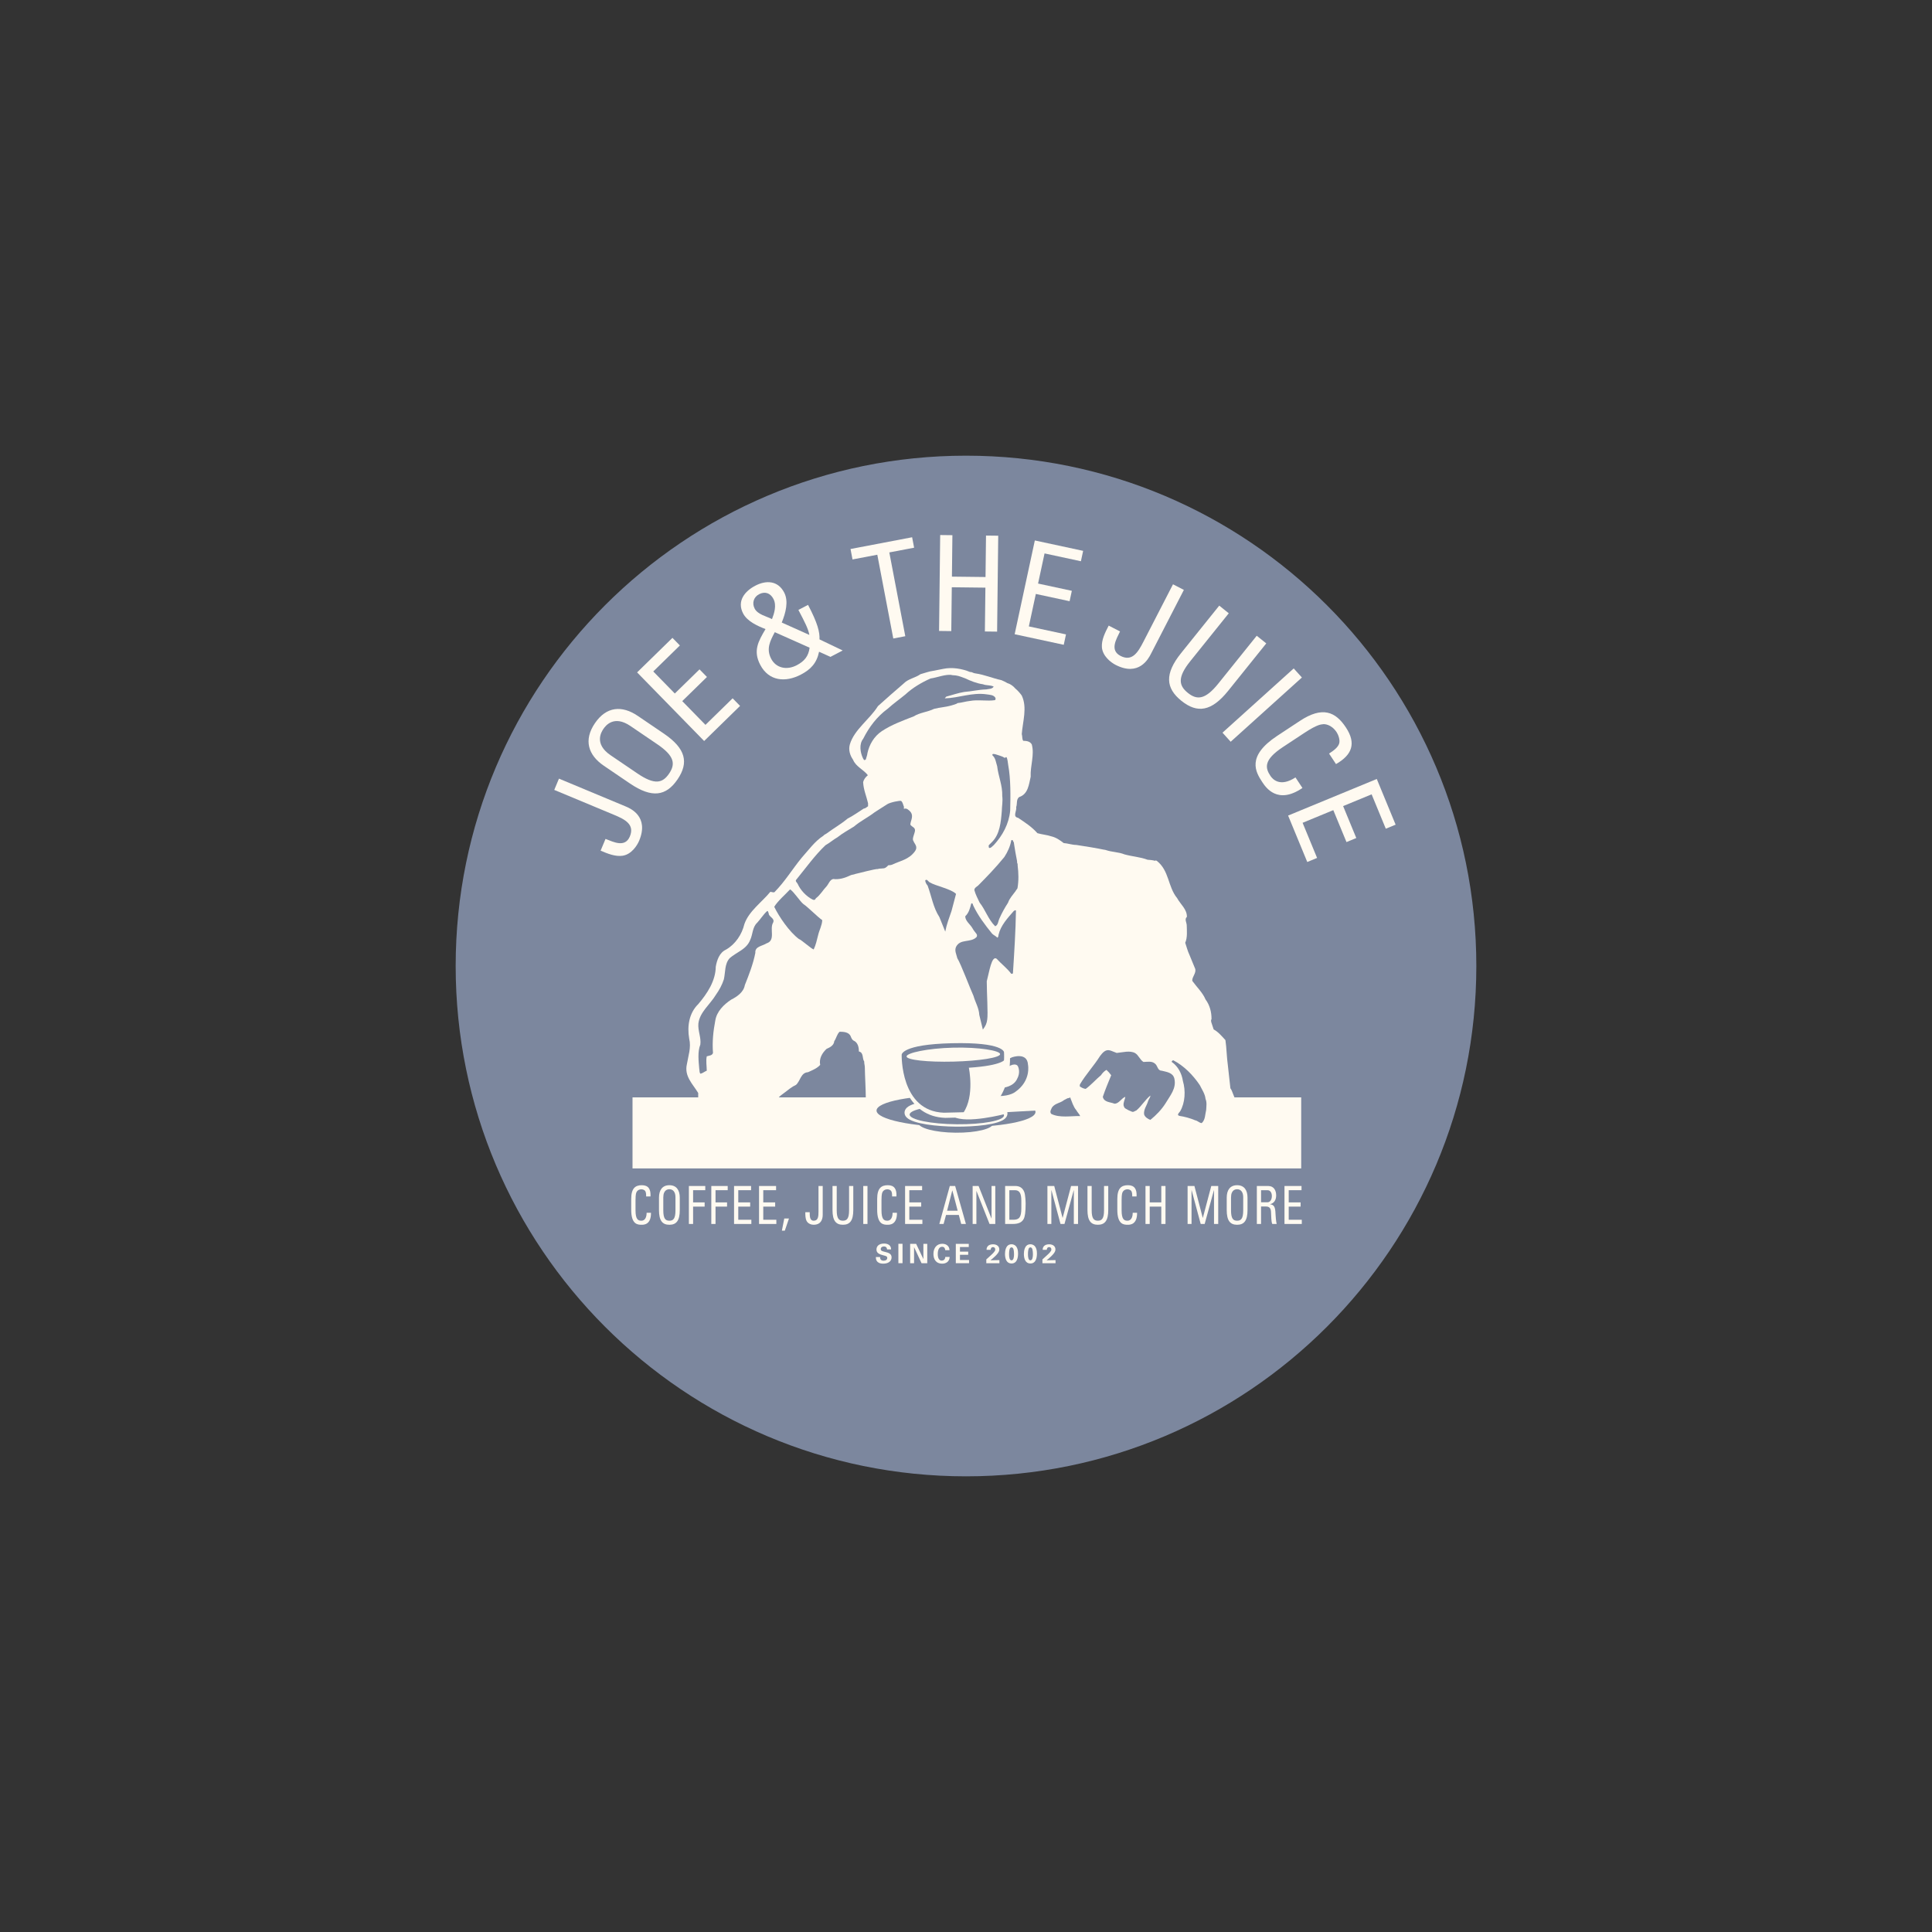 <svg width="212" height="212" viewBox="0 0 212 212" fill="none" xmlns="http://www.w3.org/2000/svg">
<rect x="0" y="0" width="212" height="212" fill="#333333" stroke="none"/>
<g clip-path="url(#clip0_5848_20891)">
<path d="M106 161.999C136.927 161.999 161.999 136.928 161.999 106.001C161.999 75.073 136.927 50.002 106 50.002C75.073 50.002 50.001 75.073 50.001 106.001C50.001 136.928 75.073 161.999 106 161.999Z" fill="#7C879E"/>
<path d="M85.962 110.496C85.932 110.529 85.904 110.565 85.878 110.602C85.663 110.923 85.58 111.314 85.646 111.694C85.75 112.306 86.059 112.863 86.521 113.277C86.567 113.32 86.614 113.362 86.663 113.403C87.11 113.796 87.679 114.025 88.274 114.052C88.666 114.069 89.048 113.926 89.332 113.655C89.345 113.642 89.358 113.628 89.371 113.614C89.409 113.574 89.439 113.528 89.462 113.478C89.489 113.419 89.487 113.351 89.457 113.295C89.435 113.252 89.406 113.214 89.371 113.18C89.296 113.109 89.215 113.044 89.129 112.985C88.79 112.758 88.467 112.504 88.164 112.229L88.108 112.176C87.76 111.815 87.428 111.437 87.114 111.046C86.963 110.859 86.795 110.688 86.612 110.532C86.536 110.468 86.45 110.417 86.358 110.383C86.289 110.356 86.214 110.353 86.142 110.373C86.072 110.397 86.01 110.439 85.962 110.496Z" fill="#FFFAF1"/>
<path d="M86.647 109.766C86.588 109.825 86.539 109.892 86.5 109.966C86.473 110.018 86.46 110.077 86.463 110.135C86.469 110.195 86.492 110.251 86.53 110.298C86.58 110.362 86.639 110.417 86.706 110.464C86.869 110.578 87.036 110.684 87.208 110.784C87.504 110.96 87.782 111.164 88.036 111.396C88.346 111.704 88.627 112.041 88.878 112.399C89.001 112.572 89.137 112.737 89.283 112.891C89.349 112.959 89.424 113.016 89.507 113.061C89.575 113.098 89.653 113.111 89.729 113.101C89.801 113.088 89.868 113.057 89.924 113.01C89.956 112.984 89.987 112.956 90.015 112.925C90.257 112.656 90.38 112.301 90.357 111.94C90.324 111.424 90.132 110.931 89.808 110.53C89.701 110.392 89.584 110.263 89.457 110.144C89.012 109.708 88.434 109.434 87.814 109.366C87.45 109.326 87.083 109.423 86.785 109.639C86.736 109.677 86.689 109.72 86.647 109.766Z" fill="#FFFAF1"/>
<path d="M93.857 110.139C93.84 110.158 93.824 110.179 93.809 110.2C93.686 110.384 93.638 110.608 93.675 110.826C93.736 111.176 93.912 111.496 94.177 111.733C94.204 111.758 94.231 111.782 94.258 111.805C94.515 112.031 94.841 112.162 95.183 112.177C95.412 112.185 95.635 112.099 95.799 111.938C95.826 111.912 95.847 111.881 95.863 111.848C95.878 111.815 95.877 111.776 95.861 111.743C95.847 111.72 95.831 111.697 95.811 111.678C95.768 111.638 95.721 111.6 95.672 111.566C95.477 111.436 95.293 111.29 95.119 111.133L95.087 111.103C94.888 110.895 94.697 110.679 94.517 110.455C94.43 110.348 94.334 110.25 94.229 110.16C94.186 110.123 94.137 110.095 94.084 110.074C94.044 110.059 94.001 110.057 93.96 110.069C93.92 110.082 93.885 110.107 93.857 110.139Z" fill="#FFFAF1"/>
<path d="M94.249 109.72C94.216 109.754 94.188 109.793 94.166 109.835C94.15 109.864 94.143 109.898 94.145 109.931C94.148 109.966 94.162 109.998 94.182 110.025C94.212 110.061 94.246 110.093 94.283 110.12C94.377 110.185 94.473 110.247 94.571 110.303C94.741 110.404 94.9 110.521 95.046 110.654C95.224 110.831 95.385 111.024 95.529 111.229C95.6 111.329 95.677 111.423 95.761 111.512C95.799 111.55 95.842 111.583 95.889 111.609C95.928 111.63 95.973 111.638 96.017 111.632C96.058 111.624 96.096 111.606 96.128 111.58C96.147 111.565 96.165 111.548 96.181 111.531C96.319 111.377 96.39 111.173 96.377 110.966C96.358 110.671 96.248 110.389 96.062 110.158C96.001 110.079 95.933 110.005 95.861 109.937C95.606 109.687 95.274 109.53 94.919 109.491C94.71 109.468 94.5 109.524 94.33 109.647C94.301 109.669 94.274 109.694 94.249 109.72Z" fill="#FFFAF1"/>
<path d="M98.017 111.71C98.002 111.726 97.988 111.744 97.975 111.762C97.871 111.918 97.83 112.109 97.862 112.295C97.913 112.594 98.064 112.866 98.289 113.068C98.312 113.089 98.335 113.109 98.358 113.129C98.577 113.321 98.855 113.433 99.145 113.446C99.341 113.453 99.531 113.379 99.671 113.242C99.693 113.22 99.711 113.194 99.725 113.166C99.738 113.137 99.737 113.104 99.722 113.076C99.711 113.055 99.698 113.037 99.68 113.021C99.644 112.986 99.604 112.954 99.563 112.926C99.392 112.81 99.23 112.682 99.077 112.543C98.903 112.363 98.736 112.175 98.579 111.979C98.504 111.887 98.422 111.803 98.334 111.727C98.296 111.696 98.254 111.671 98.209 111.654C98.175 111.642 98.139 111.64 98.104 111.65C98.07 111.661 98.04 111.682 98.017 111.71Z" fill="#FFFAF1"/>
<path d="M98.351 111.353C98.323 111.383 98.299 111.415 98.28 111.452C98.267 111.476 98.26 111.505 98.262 111.534C98.265 111.563 98.276 111.59 98.294 111.613C98.319 111.645 98.348 111.671 98.38 111.694C98.46 111.75 98.542 111.802 98.626 111.851C98.77 111.937 98.906 112.036 99.03 112.149C99.181 112.3 99.319 112.465 99.441 112.639C99.501 112.723 99.567 112.804 99.639 112.88C99.671 112.913 99.707 112.941 99.748 112.963C99.781 112.98 99.819 112.987 99.857 112.982C99.892 112.975 99.924 112.96 99.952 112.938C99.968 112.925 99.983 112.911 99.996 112.896C100.114 112.764 100.175 112.591 100.163 112.415C100.147 112.163 100.053 111.922 99.895 111.727C99.843 111.659 99.786 111.596 99.724 111.538C99.506 111.325 99.225 111.192 98.922 111.159C98.743 111.138 98.565 111.187 98.419 111.292C98.395 111.311 98.372 111.331 98.351 111.353Z" fill="#FFFAF1"/>
<path d="M142.781 120.416H69.407V128.212H142.781V120.416Z" fill="#FFFAF1"/>
<path d="M70.576 126.939C70.772 125.668 71.076 126.447 70.958 125.049C70.948 123.601 70.723 122.858 70.508 121.459C70.508 121.372 70.499 121.312 70.606 121.235C71.447 121.166 72.172 120.99 73.072 120.99C73.923 120.98 74.774 120.824 75.674 120.854C75.987 120.726 76.34 120.921 76.614 120.687V119.934C76.027 118.956 75.068 118.105 75.371 116.784C75.527 115.845 75.86 114.954 75.625 113.967C75.39 112.597 75.615 111.168 76.613 110.189C77.631 108.996 78.522 107.616 78.541 106.08C78.668 105.356 78.942 104.535 79.666 104.202C80.703 103.605 81.408 102.539 81.681 101.404C82.171 99.985 83.57 99.026 84.529 97.862C84.656 97.862 84.803 97.94 84.969 97.911C86.162 96.698 86.936 95.377 87.983 94.105C88.707 93.303 89.401 92.314 90.35 91.708C90.409 91.61 90.565 91.551 90.683 91.473C91.446 90.906 92.278 90.436 93.002 89.83C93.618 89.516 94.195 89.096 94.783 88.724C94.978 88.714 95.106 88.558 95.252 88.469V88.137C95.076 87.373 94.753 86.659 94.714 85.838C94.773 85.534 94.978 85.27 95.232 85.064C94.773 84.458 93.912 84.125 93.609 83.372C93.276 82.892 93.08 82.296 93.256 81.679C93.736 80.055 95.448 78.92 96.338 77.482C97.219 76.689 98.236 75.789 99.176 74.987C99.675 74.478 100.428 74.39 101.005 73.979C101.475 73.852 101.945 73.666 102.414 73.608C102.757 73.539 103.157 73.461 103.519 73.392C104.459 73.196 105.554 73.363 106.455 73.744C106.65 73.715 106.816 73.881 107.022 73.891C108.02 74.028 108.92 74.429 109.888 74.634C110.104 74.732 110.32 74.82 110.515 74.947C110.857 75.045 111.19 75.28 111.415 75.554C111.679 75.779 111.913 76.033 112.12 76.327C112.746 77.648 112.217 79.194 112.12 80.554C112.198 80.789 112.139 81.082 112.277 81.288C112.647 81.297 113.01 81.337 113.216 81.679C113.538 82.834 113.039 84.027 113.098 85.231C112.903 86.062 112.824 87.139 111.836 87.462C111.484 87.726 111.65 88.205 111.503 88.567C111.601 88.958 111.073 89.624 111.718 89.741C112.462 90.24 113.225 90.729 113.832 91.424C114.331 91.571 114.888 91.61 115.378 91.776C115.877 91.893 116.307 92.187 116.718 92.51C117.169 92.539 117.638 92.716 118.108 92.716C119.145 92.872 120.289 93.058 121.366 93.283C122.012 93.508 122.755 93.489 123.391 93.753C124.242 93.987 125.122 94.037 125.925 94.34C126.228 94.359 126.453 94.379 126.747 94.457C126.806 94.379 126.864 94.438 126.933 94.457C128.313 95.533 128.137 97.294 129.163 98.547C129.555 99.261 130.25 99.76 130.24 100.611C129.957 100.846 130.201 101.218 130.22 101.501C130.23 102.088 130.318 102.891 130.054 103.449C130.21 103.899 130.318 104.359 130.524 104.789C130.739 105.308 130.944 105.826 131.16 106.335C131.258 106.824 130.807 107.167 130.827 107.627C131.317 108.312 131.972 108.918 132.285 109.671C132.745 110.288 132.95 111.051 132.941 111.834C132.862 111.921 132.892 112.078 132.921 112.186L133.175 112.959C133.674 113.223 134.075 113.703 134.467 114.133C134.594 114.974 134.604 115.982 134.732 116.882C134.819 117.734 134.917 118.614 135.015 119.435C135.2 119.553 135.504 120.825 135.759 120.854C137.197 120.805 138.821 121.138 140.455 121.02C140.758 120.981 141.13 121.216 141.375 120.902C142.255 122.047 141.032 122.3 141.296 123.689C141.472 124.687 141.55 125.724 141.413 126.761C141.394 127.769 141.09 127.664 141.198 127.684C141.235 127.8 70.645 127.077 70.576 126.939ZM95.004 120.447C95.004 119.636 94.909 117.958 94.899 117.136C94.899 116.911 94.821 116.716 94.831 116.481C94.587 116.139 94.802 115.512 94.244 115.375C94.254 114.896 94.117 114.368 93.657 114.182C93.491 114.084 93.422 113.898 93.353 113.731C93.168 113.242 92.551 113.213 92.131 113.213C91.828 113.497 91.779 113.918 91.544 114.25C91.505 114.71 91.074 114.935 90.702 115.092C90.213 115.551 89.861 116.148 89.998 116.853C89.646 117.244 89.127 117.44 88.657 117.655C87.865 117.704 87.836 118.604 87.347 119.044C86.896 119.249 86.486 119.592 86.104 119.885C86.026 119.953 85.393 120.37 85.471 120.448H95.004V120.447Z" fill="#FFFAF1"/>
<path d="M107.863 75.084C108.255 75.241 108.665 75.153 109.038 75.339C108.881 75.623 108.509 75.584 108.216 75.652C107.394 75.672 106.611 75.867 105.819 75.926C105.134 76.034 104.488 76.269 103.823 76.445C103.803 76.533 103.686 76.543 103.686 76.631C105.203 76.592 106.67 75.956 108.265 76.191C108.588 76.249 109.018 76.23 109.223 76.563C109.263 76.65 109.253 76.758 109.185 76.826C108.372 76.963 107.315 76.748 106.435 76.915C105.966 76.963 105.545 77.11 105.075 77.149C104.939 77.277 104.549 77.352 104.392 77.411C103.707 77.607 103.177 77.609 102.493 77.785C101.778 78.137 100.937 78.186 100.262 78.607C99.068 79.077 97.855 79.508 96.759 80.231C95.898 80.809 95.389 81.709 95.184 82.648C95.164 82.893 95.057 83.118 94.998 83.352C94.949 83.392 94.881 83.401 94.812 83.401L94.694 83.206C94.401 82.59 94.245 81.66 94.715 81.073C95.36 79.792 96.221 78.637 97.414 77.766C98.041 77.198 98.686 76.748 99.342 76.21C100.154 75.457 101.123 74.889 102.111 74.449C102.727 74.381 103.881 73.911 104.507 74.087C105.115 74.117 105.232 74.185 105.897 74.43C106.523 74.722 107.159 74.987 107.863 75.084Z" fill="#7C879E"/>
<path d="M84.343 100.161C84.314 100.64 85.077 100.729 84.832 101.247C84.412 101.932 85.155 103.194 84.108 103.517C83.678 103.81 82.817 103.84 82.885 104.554C82.64 105.797 82.191 106.942 81.731 108.096C81.603 108.869 80.879 109.368 80.234 109.691C79.412 110.229 78.649 111.002 78.492 111.97C78.267 113.135 78.14 114.338 78.238 115.542C78.14 115.845 77.797 115.826 77.553 115.913C77.445 116.422 77.553 116.97 77.553 117.489C77.318 117.577 77.122 117.763 76.868 117.821C76.721 117.694 76.78 117.479 76.731 117.302C76.662 116.452 76.525 115.434 76.848 114.622C76.956 113.848 76.565 113.125 76.633 112.323C76.77 111.07 77.934 110.2 78.541 109.182C78.922 108.644 79.235 108.076 79.431 107.46C79.608 106.677 79.5 105.767 80.067 105.141C80.831 104.466 81.907 104.192 82.318 103.145C82.611 102.529 82.553 101.736 83.091 101.247C83.463 100.846 83.766 100.337 84.177 99.975C84.323 99.936 84.255 100.112 84.343 100.161Z" fill="#7C879E"/>
<path d="M106.807 99.388C107.325 100.484 108.079 101.482 108.871 102.46C109.047 102.627 109.282 102.715 109.438 102.891C109.566 102.832 109.546 102.676 109.575 102.559C109.81 101.55 110.573 100.729 111.249 99.956C111.327 99.946 111.405 99.809 111.483 99.927C111.444 102.216 111.298 104.476 111.15 106.805C111.102 106.854 111.033 106.863 110.965 106.854C110.485 106.217 109.888 105.787 109.37 105.21C108.813 104.789 108.55 106.675 108.278 107.674C108.278 108.947 108.428 111.238 108.33 111.865C108.278 112.311 108.143 112.584 107.85 112.98L107.458 111.364C107.419 110.6 107.018 109.984 106.823 109.279C106.5 108.605 105.447 105.777 105.046 105.142C104.958 104.741 104.713 104.32 104.909 103.899C105.369 102.98 106.484 103.479 107.14 102.842C107.228 102.755 107.228 102.588 107.159 102.49C107.022 102.304 106.826 102.08 106.719 101.874C106.474 101.424 105.917 101.072 105.917 100.543C106.318 100.172 106.444 99.653 106.572 99.154C106.757 99.036 106.748 99.3 106.807 99.388Z" fill="#7C879E"/>
<path d="M102.023 96.825C102.649 97.206 104.398 97.551 104.907 98.09L104.41 99.965C104.155 100.709 103.871 101.433 103.725 102.226L103.079 100.631C102.395 99.584 102.218 98.332 101.788 97.177C101.661 97.03 101.543 96.835 101.523 96.62C101.69 96.385 101.856 96.737 102.023 96.825Z" fill="#7C879E"/>
<path d="M111.268 92.578C111.356 93.224 111.483 93.85 111.6 94.476L111.614 94.697C111.693 94.815 111.649 94.819 111.668 94.975C111.766 95.787 111.796 96.629 111.649 97.46C111.61 97.578 111.483 97.666 111.454 97.764C111.16 98.175 110.769 98.576 110.613 99.055C110.25 99.614 109.937 100.181 109.673 100.778C109.526 101.071 109.536 101.511 109.203 101.639C108.431 100.875 108.147 99.867 107.491 99.035C107.286 98.595 107.051 98.165 106.924 97.695C106.884 97.45 107.168 97.304 107.325 97.177C108.352 96.14 109.271 95.19 110.211 94.036C110.573 93.478 110.857 92.852 110.964 92.226C110.994 92.148 111.091 92.177 111.131 92.206C111.16 92.334 111.287 92.431 111.268 92.578Z" fill="#7C879E"/>
<path d="M88.154 99.201C88.634 99.513 89.736 100.642 90.225 100.965C90.206 101.542 89.903 102.051 89.775 102.608C89.638 103.146 89.521 103.695 89.286 104.184C88.983 104.086 87.943 103.126 87.649 103.028C86.613 102.246 85.487 100.602 84.959 99.506C85.311 98.899 86.208 98.118 86.697 97.59C87.108 97.844 87.783 98.907 88.154 99.201Z" fill="#7C879E"/>
<path d="M131.649 119.063C131.893 119.562 132.226 120.022 132.285 120.588C132.451 120.969 132.372 121.42 132.353 121.811C132.226 122.3 132.275 122.867 131.864 123.239C131.6 123.219 131.394 122.965 131.16 122.935C130.611 122.701 129.995 122.534 129.418 122.446C129.36 122.417 129.252 122.397 129.261 122.3C129.291 122.163 129.408 122.065 129.496 121.948C130.054 120.999 130.113 119.669 129.799 118.613C129.672 117.782 129.271 117.018 128.577 116.529C128.557 116.461 128.606 116.432 128.645 116.383L128.743 116.344C129.897 116.941 130.905 117.958 131.649 119.063Z" fill="#7C879E"/>
<path d="M100.229 92.268C100.059 92.096 100.327 91.525 100.375 91.305C100.525 90.778 100.085 90.783 99.894 90.491C99.913 90.246 99.947 90.195 100.017 89.943C100.17 89.396 100.035 89.112 99.578 88.793C99.499 88.738 99.337 88.689 99.201 88.751C99.156 88.734 99.19 88.589 99.196 88.544C99.096 88.325 99.077 88.055 98.888 87.892C98.804 87.813 97.662 88.04 97.346 88.254C96.906 88.537 96.436 88.831 95.986 89.124C95.243 89.702 94.411 90.093 93.707 90.699C93.1 91.081 92.454 91.424 91.897 91.874C91.417 92.147 91.075 92.47 90.585 92.744C89.431 93.83 88.443 95.219 87.396 96.501C87.201 96.677 87.465 96.844 87.533 96.99C87.826 97.666 88.472 98.36 89.157 98.703C89.333 98.791 89.451 98.751 89.529 98.566C90.018 98.204 90.302 97.666 90.703 97.255C90.938 96.981 91.055 96.54 91.427 96.453C92.053 96.54 92.698 96.345 93.256 96.08C93.452 95.963 93.667 95.993 93.873 95.895C93.99 95.885 96.219 95.28 96.317 95.368C96.513 95.26 96.985 95.35 97.17 95.213C97.282 95.143 97.381 95.052 97.471 94.947C97.618 94.949 97.77 94.931 97.929 94.865C98.779 94.45 99.712 94.338 100.378 93.438C100.786 92.888 100.338 92.62 100.229 92.268Z" fill="#7C879E"/>
<path d="M110.261 83.166C110.32 83.136 110.388 83.048 110.446 83.088C110.584 83.352 110.574 83.665 110.633 83.958C110.917 85.514 110.887 87.334 110.848 88.958C110.711 90.416 110.006 91.697 109.038 92.744C108.862 92.862 108.783 93.058 108.549 93.048C108.461 92.989 108.52 92.871 108.48 92.793C108.52 92.705 108.676 92.575 108.901 92.343C109.701 91.518 109.833 90.231 109.928 89.007C109.938 88.429 110.055 87.95 109.978 87.343C110.017 86.189 109.547 85.191 109.42 84.076C109.283 83.665 109.254 83.185 108.901 82.882C108.842 82.647 109.126 82.755 109.223 82.764C109.576 82.892 109.948 82.96 110.261 83.166Z" fill="#7C879E"/>
<path d="M122.539 115.541C123.185 115.483 123.987 115.238 124.564 115.56C124.956 115.805 125.093 116.304 125.474 116.529C125.915 116.52 126.375 116.412 126.717 116.695C127.049 116.931 127.001 117.479 127.47 117.488C127.999 117.625 128.693 117.684 128.86 118.339C129.124 119.434 128.38 120.236 127.871 121.106C127.461 121.752 126.854 122.387 126.228 122.886C125.964 122.788 125.631 122.582 125.543 122.28C125.474 121.742 125.837 121.331 125.974 120.842C126.032 120.627 126.238 120.432 126.228 120.217C125.671 120.667 125.221 121.419 124.682 121.86C124.516 121.898 124.379 122.075 124.183 121.978C123.949 121.89 123.724 121.782 123.508 121.645C123.361 121.556 123.342 121.449 123.293 121.312C123.244 120.95 123.45 120.667 123.479 120.354C123.039 120.52 122.775 121.126 122.285 121.107C121.835 120.92 121.141 120.969 121.013 120.354C121.278 119.572 121.61 118.769 121.933 117.987C121.786 117.782 121.601 117.567 121.415 117.4C121.18 117.518 120.955 117.763 120.808 117.987C120.25 118.447 119.712 119.073 119.135 119.484C118.92 119.464 118.675 119.356 118.479 119.201L118.499 118.995C119.135 117.909 120.045 116.941 120.71 115.875C120.984 115.522 121.297 115.13 121.786 115.258C122.05 115.336 122.285 115.454 122.539 115.541Z" fill="#7C879E"/>
<path d="M118.108 121.83C118.225 122.055 118.431 122.231 118.529 122.466C117.52 122.446 116.278 122.69 115.359 122.231C115.143 122.007 115.349 121.723 115.446 121.508C115.789 121.048 116.356 121.048 116.767 120.706C116.953 120.638 117.129 120.461 117.325 120.49L117.423 120.402C117.628 120.891 117.755 121.409 118.108 121.83Z" fill="#7C879E"/>
<path d="M100.554 122.596C100.331 122.814 100.283 123.04 100.281 123.191C100.281 123.228 100.284 123.27 100.291 123.315C100.313 123.453 100.379 123.623 100.543 123.791C101.225 124.486 103.291 124.749 104.855 124.764C105.324 124.768 109.442 124.764 109.456 123.276C109.47 121.788 105.352 121.708 104.882 121.703C103.32 121.688 101.249 121.914 100.554 122.596Z" fill="#FFFAF1"/>
<path d="M96.124 121.246C95.866 121.498 95.81 121.753 95.809 121.923C95.808 121.963 95.811 122.01 95.819 122.059C95.844 122.216 95.919 122.41 96.111 122.605C97.167 123.682 101.327 124.197 104.98 124.23C108.634 124.265 112.803 123.826 113.878 122.77C114.136 122.517 114.192 122.262 114.192 122.093C114.195 121.923 114.144 121.667 113.891 121.41C112.834 120.334 108.675 119.819 105.021 119.785C101.368 119.751 97.2 120.19 96.124 121.246Z" fill="#FFFAF1"/>
<path d="M108.985 123.271C108.979 123.857 107.133 124.313 104.859 124.292C102.586 124.271 100.747 123.78 100.753 123.194C100.758 122.61 102.606 122.152 104.879 122.174C107.152 122.195 108.99 122.687 108.985 123.271Z" fill="#7C879E"/>
<path d="M113.625 122.021C113.616 122.989 109.704 123.737 104.887 123.693C100.071 123.647 96.173 122.827 96.183 121.86C96.191 120.892 100.103 120.144 104.92 120.188C109.736 120.233 113.633 121.053 113.625 122.021Z" fill="#7C879E"/>
<path d="M99.496 121.557C99.3 121.751 99.257 121.952 99.256 122.086C99.255 122.12 99.258 122.157 99.264 122.198C99.284 122.321 99.342 122.472 99.487 122.619C100.188 123.334 102.836 123.609 104.889 123.628C106.943 123.647 109.595 123.42 110.309 122.719C110.505 122.525 110.549 122.325 110.549 122.19C110.551 122.056 110.512 121.854 110.32 121.657C109.618 120.943 106.971 120.668 104.916 120.649C102.863 120.63 100.21 120.855 99.496 121.557Z" fill="#FFFAF1"/>
<path d="M110.167 122.396C110.163 122.959 107.841 123.394 104.982 123.366C102.124 123.341 99.811 122.863 99.816 122.301C99.821 121.738 102.143 121.303 105.001 121.33C107.859 121.357 110.173 121.834 110.167 122.396Z" fill="#7C879E"/>
<path d="M110.542 122.035L114.073 121.837L111.437 120.346L108.359 120.785L109.677 121.957L110.542 122.035Z" fill="#FFFAF1"/>
<path d="M110.292 122.234C110.292 122.234 106.038 123.357 104.63 122.531C104.63 122.531 104.939 122.571 108.04 121.437C108.04 121.437 110.593 121.263 110.292 122.234Z" fill="#FFFAF1"/>
<path d="M110.667 115.888L110.829 115.763L109.72 116.289L110.311 117.969L110.812 117.651C111.069 117.486 111.206 117.458 111.271 117.453C111.306 117.547 111.336 117.642 111.338 117.729C111.345 118.016 111.218 118.248 111.21 118.261L111.196 118.288L111.181 118.32C110.916 118.976 110.006 119.053 109.997 119.053L109.733 119.073L109.611 119.31L108.789 120.921L109.564 120.917C111.027 120.907 111.658 120.38 111.725 120.32L111.682 120.355C113.657 118.967 113.264 116.987 113.247 116.903L113.256 116.976C113.208 116.085 112.664 115.776 112.344 115.67C111.788 115.486 110.869 115.643 110.667 115.888Z" fill="#FFFAF1"/>
<path d="M111.048 116.02C111.048 116.02 112.728 115.407 112.803 116.832C112.803 116.832 113.173 118.575 111.428 119.801C111.428 119.801 110.906 120.269 109.578 120.277L110.049 119.355C110.049 119.355 111.252 119.276 111.636 118.328C111.636 118.328 112.027 117.666 111.684 116.982C111.684 116.982 111.451 116.527 110.577 117.086L110.323 116.364L111.048 116.02Z" fill="#7C879E"/>
<path d="M98.899 115.272C98.658 115.525 98.638 115.758 98.641 115.844L98.641 115.843C98.605 118.311 99.637 122.525 103.732 122.665L106.039 122.608C110.226 122.255 110.988 117.813 110.809 115.512C110.785 114.94 109.945 113.972 104.614 114.097C101.492 114.17 99.569 114.566 98.899 115.272Z" fill="#FFFAF1"/>
<path d="M104.455 114.474C110.121 114.341 110.17 115.454 110.17 115.454C110.17 115.454 110.651 121.637 105.857 122.042L105.117 122.062L104.32 122.081L103.579 122.099C98.771 121.936 98.942 115.735 98.942 115.735C98.942 115.735 98.908 114.604 104.455 114.474Z" fill="#7C879E"/>
<path d="M109.744 115.67C109.754 116.052 107.463 116.419 104.628 116.491C101.793 116.562 99.487 116.309 99.478 115.927C99.467 115.544 101.755 115.031 104.589 114.961C107.425 114.889 109.736 115.286 109.744 115.67Z" fill="#FFFAF1"/>
<path d="M70.901 131.288C70.906 131.051 70.89 130.815 70.795 130.682C70.7 130.549 70.484 130.503 70.388 130.503C70.007 130.503 69.856 130.768 69.841 130.826C69.826 130.872 69.736 130.976 69.736 131.691V132.806C69.736 133.828 70.027 133.949 70.384 133.949C70.525 133.949 70.951 133.891 70.956 133.077H71.433C71.453 134.394 70.644 134.394 70.409 134.394C69.956 134.394 69.264 134.358 69.264 132.742V131.565C69.264 130.387 69.716 130.053 70.429 130.053C71.147 130.053 71.424 130.479 71.379 131.288H70.901" fill="#FFFAF1"/>
<path d="M73.452 133.95C73.015 133.95 72.784 133.719 72.784 132.806V131.398C72.784 130.527 73.307 130.498 73.452 130.498C73.598 130.498 74.12 130.527 74.12 131.398V132.806C74.12 133.719 73.889 133.95 73.452 133.95ZM73.452 134.395C74.221 134.395 74.592 133.938 74.592 132.784V131.415C74.592 130.584 74.221 130.054 73.452 130.054C72.684 130.054 72.312 130.584 72.312 131.415V132.784C72.312 133.938 72.684 134.395 73.452 134.395Z" fill="#FFFAF1"/>
<path d="M75.592 134.307V130.14H77.39V130.601H76.054V131.94H77.32V132.402H76.054V134.307H75.592Z" fill="#FFFAF1"/>
<path d="M78.053 134.307V130.14H79.851V130.601H78.515V131.94H79.78V132.402H78.515V134.307H78.053Z" fill="#FFFAF1"/>
<path d="M80.549 134.307V130.14H82.417V130.601H81.011V131.94H82.317V132.402H81.011V133.845H82.447V134.307H80.549Z" fill="#FFFAF1"/>
<path d="M83.291 134.307V130.14H85.16V130.601H83.753V131.94H85.059V132.402H83.753V133.845H85.189V134.307H83.291Z" fill="#FFFAF1"/>
<path d="M86.058 133.707H86.575L86.118 135.041H85.797L86.058 133.707Z" fill="#FFFAF1"/>
<path d="M88.85 133.015C88.861 133.39 88.82 133.95 89.293 133.95C89.785 133.95 89.814 133.465 89.814 132.956V130.14H90.277V133.274C90.277 133.499 90.272 134.394 89.277 134.394C89.076 134.394 88.69 134.313 88.514 133.984C88.368 133.707 88.368 133.349 88.368 133.015H88.85" fill="#FFFAF1"/>
<path d="M91.352 130.14H91.814V132.806C91.814 133.718 92.055 133.949 92.492 133.949C92.928 133.949 93.17 133.718 93.17 132.806V130.14H93.632V132.784C93.632 133.938 93.26 134.394 92.492 134.394C91.723 134.394 91.352 133.938 91.352 132.784V130.14Z" fill="#FFFAF1"/>
<path d="M95.189 130.14H94.727V134.307H95.189V130.14Z" fill="#FFFAF1"/>
<path d="M97.89 131.288C97.895 131.051 97.881 130.815 97.785 130.682C97.69 130.549 97.474 130.503 97.378 130.503C96.997 130.503 96.846 130.768 96.831 130.826C96.816 130.872 96.726 130.976 96.726 131.691V132.806C96.726 133.828 97.017 133.949 97.373 133.949C97.514 133.949 97.941 133.891 97.946 133.077H98.423C98.443 134.394 97.635 134.394 97.398 134.394C96.946 134.394 96.253 134.358 96.253 132.742V131.565C96.253 130.387 96.705 130.053 97.418 130.053C98.136 130.053 98.413 130.479 98.367 131.288H97.89" fill="#FFFAF1"/>
<path d="M99.316 134.307V130.14H101.185V130.601H99.779V131.94H101.084V132.402H99.779V133.845H101.214V134.307H99.316Z" fill="#FFFAF1"/>
<path d="M105.086 132.853H103.926L104.493 130.63H104.504L105.086 132.853ZM103.073 134.307H103.54L103.811 133.315H105.212L105.474 134.307H105.99L104.81 130.14H104.223L103.073 134.307Z" fill="#FFFAF1"/>
<path d="M109.214 130.14V134.307H108.582L107.15 130.694H107.14V134.307H106.729V130.14H107.381L108.793 133.707H108.803V130.14H109.214Z" fill="#FFFAF1"/>
<path d="M110.756 130.601H111.364C111.846 130.601 112.072 130.913 112.072 131.755V132.598C112.072 133.568 111.836 133.845 111.193 133.845H110.757L110.756 130.601ZM110.294 134.307H111.127C111.761 134.307 112.127 134.128 112.323 133.77C112.474 133.494 112.544 132.98 112.544 132.09C112.544 131.958 112.529 131.126 112.384 130.775C112.203 130.33 111.871 130.14 111.409 130.14H110.294V134.307Z" fill="#FFFAF1"/>
<path d="M115.366 134.307H114.934V130.14H115.682L116.597 133.637H116.606L117.53 130.14H118.294V134.307H117.832V130.601H117.822L116.807 134.307H116.37L115.376 130.601H115.366V134.307Z" fill="#FFFAF1"/>
<path d="M119.329 130.14H119.791V132.806C119.791 133.718 120.032 133.949 120.469 133.949C120.906 133.949 121.147 133.718 121.147 132.806V130.14H121.609V132.784C121.609 133.938 121.237 134.394 120.469 134.394C119.7 134.394 119.329 133.938 119.329 132.784V130.14Z" fill="#FFFAF1"/>
<path d="M124.24 131.288C124.245 131.051 124.23 130.815 124.135 130.682C124.04 130.549 123.823 130.503 123.728 130.503C123.346 130.503 123.196 130.768 123.18 130.826C123.165 130.872 123.075 130.976 123.075 131.691V132.806C123.075 133.828 123.367 133.949 123.723 133.949C123.864 133.949 124.29 133.891 124.296 133.077H124.773C124.793 134.394 123.984 134.394 123.749 134.394C123.297 134.394 122.604 134.358 122.604 132.742V131.565C122.604 130.387 123.055 130.053 123.768 130.053C124.486 130.053 124.763 130.479 124.717 131.288H124.24" fill="#FFFAF1"/>
<path d="M125.696 134.307V130.14H126.159V131.94H127.43V130.14H127.891V134.307H127.43V132.402H126.159V134.307H125.696Z" fill="#FFFAF1"/>
<path d="M130.748 134.307H130.316V130.14H131.065L131.979 133.637H131.989L132.914 130.14H133.676V134.307H133.215V130.601H133.205L132.19 134.307H131.753L130.759 130.601H130.748V134.307Z" fill="#FFFAF1"/>
<path d="M135.751 133.95C135.314 133.95 135.082 133.719 135.082 132.806V131.398C135.082 130.527 135.605 130.498 135.751 130.498C135.896 130.498 136.419 130.527 136.419 131.398V132.806C136.419 133.719 136.187 133.95 135.751 133.95ZM135.751 134.395C136.519 134.395 136.891 133.938 136.891 132.784V131.415C136.891 130.584 136.519 130.054 135.751 130.054C134.982 130.054 134.61 130.584 134.61 131.415V132.784C134.61 133.938 134.982 134.395 135.751 134.395Z" fill="#FFFAF1"/>
<path d="M138.377 130.601H139.075C139.432 130.601 139.562 130.936 139.562 131.236C139.562 131.6 139.402 131.929 139.071 131.929H138.377V130.601M138.92 132.391C139.075 132.391 139.432 132.413 139.467 132.921C139.507 133.476 139.477 134.019 139.608 134.307H140.09C140.019 134.048 139.969 133.395 139.964 133.216C139.939 132.379 139.788 132.218 139.371 132.142V132.131C139.799 132.044 140.035 131.669 140.035 131.178C140.035 130.659 139.808 130.14 139.165 130.14H137.915V134.307H138.377V132.391H138.92V132.391Z" fill="#FFFAF1"/>
<path d="M140.948 134.307V130.14H142.817V130.601H141.411V131.94H142.716V132.402H141.411V133.845H142.847V134.307H140.948Z" fill="#FFFAF1"/>
<path d="M96.572 137.934C96.572 138.034 96.566 138.337 96.957 138.337C97.204 138.337 97.359 138.219 97.359 138.04C97.359 137.853 97.227 137.821 96.957 137.755C96.452 137.629 96.176 137.479 96.176 137.113C96.176 136.763 96.425 136.455 97.016 136.455C97.236 136.455 97.497 136.505 97.655 136.704C97.776 136.857 97.776 137.028 97.776 137.098H97.338C97.333 137.025 97.309 136.775 96.995 136.775C96.783 136.775 96.646 136.889 96.646 137.063C96.646 137.258 96.801 137.294 97.106 137.37C97.473 137.458 97.834 137.559 97.834 137.972C97.834 138.355 97.517 138.662 96.93 138.662C96.117 138.662 96.111 138.14 96.108 137.934H96.572Z" fill="#FFFAF1"/>
<path d="M99.035 136.483H98.58V138.611H99.035V136.483Z" fill="#FFFAF1"/>
<path d="M99.872 136.49H100.53L101.325 138.16V136.49H101.748V138.612H101.122L100.301 136.851V138.612H99.872V136.49Z" fill="#FFFAF1"/>
<path d="M103.723 137.182C103.714 137.109 103.688 136.81 103.38 136.81C103.042 136.81 102.901 137.162 102.901 137.6C102.901 137.726 102.901 138.327 103.344 138.327C103.535 138.327 103.717 138.207 103.726 137.925H104.204C104.195 138.051 104.184 138.248 104.014 138.425C103.826 138.618 103.588 138.662 103.394 138.662C102.664 138.662 102.426 138.122 102.426 137.596C102.426 136.924 102.802 136.479 103.397 136.479C103.861 136.479 104.187 136.76 104.187 137.182H103.723Z" fill="#FFFAF1"/>
<path d="M104.882 136.49H106.303V136.836H105.337V137.342H106.241V137.688H105.337V138.261H106.335V138.612H104.882V136.49Z" fill="#FFFAF1"/>
<path d="M108.228 138.199L108.76 137.714C108.853 137.629 108.959 137.535 109.067 137.403C109.182 137.265 109.208 137.2 109.208 137.107C109.208 136.951 109.117 136.845 108.964 136.845C108.73 136.845 108.709 137.086 108.706 137.145H108.257C108.257 137.063 108.257 136.909 108.377 136.76C108.494 136.613 108.712 136.537 108.961 136.537C109.407 136.537 109.654 136.777 109.654 137.094C109.654 137.306 109.572 137.58 108.685 138.293C108.982 138.286 109.016 138.283 109.249 138.281C109.563 138.275 109.598 138.275 109.665 138.272V138.612H108.228V138.199" fill="#FFFAF1"/>
<path d="M111.271 137.617C111.271 137.898 111.234 138.298 110.998 138.298C110.778 138.298 110.725 137.972 110.725 137.623C110.725 137.573 110.725 137.258 110.793 137.051C110.813 136.989 110.869 136.874 110.996 136.874C111.157 136.874 111.207 137.056 111.218 137.112C111.257 137.247 111.271 137.488 111.271 137.617ZM110.279 137.593C110.279 138.14 110.461 138.645 110.987 138.645C111.604 138.645 111.712 138.019 111.712 137.544C111.712 137.159 111.632 136.96 111.527 136.804C111.451 136.689 111.28 136.534 110.993 136.534C110.335 136.534 110.279 137.32 110.279 137.593Z" fill="#FFFAF1"/>
<path d="M113.344 137.617C113.344 137.898 113.305 138.298 113.071 138.298C112.851 138.298 112.798 137.972 112.798 137.623C112.798 137.573 112.798 137.258 112.865 137.051C112.886 136.989 112.942 136.874 113.068 136.874C113.229 136.874 113.279 137.056 113.291 137.112C113.329 137.247 113.344 137.488 113.344 137.617ZM112.352 137.593C112.352 138.14 112.533 138.645 113.059 138.645C113.675 138.645 113.784 138.019 113.784 137.544C113.784 137.159 113.704 136.96 113.599 136.804C113.523 136.689 113.353 136.534 113.064 136.534C112.407 136.534 112.352 137.32 112.352 137.593Z" fill="#FFFAF1"/>
<path d="M114.386 138.199L114.917 137.714C115.011 137.629 115.116 137.535 115.225 137.403C115.34 137.265 115.366 137.2 115.366 137.107C115.366 136.951 115.275 136.845 115.123 136.845C114.887 136.845 114.867 137.086 114.864 137.145H114.415C114.415 137.063 114.415 136.909 114.536 136.76C114.653 136.613 114.87 136.537 115.12 136.537C115.566 136.537 115.812 136.777 115.812 137.094C115.812 137.306 115.73 137.58 114.843 138.293C115.14 138.286 115.175 138.283 115.407 138.281C115.721 138.275 115.757 138.275 115.824 138.272V138.612H114.386V138.199" fill="#FFFAF1"/>
<path d="M110.292 116.218C110.292 116.218 110.143 116.914 106.313 117.163C106.313 117.163 106.966 120.245 105.72 122.085C105.72 122.085 108.253 122.731 109.397 120.841C110.542 118.953 110.423 117.883 110.423 117.883L110.292 116.218Z" fill="#FFFAF1"/>
<path d="M66.444 92.055C67.329 92.393 68.589 93.044 69.117 91.78C69.666 90.461 68.57 89.909 67.386 89.415L60.819 86.678L61.335 85.44L68.642 88.486C69.166 88.705 71.246 89.588 70.136 92.252C69.911 92.79 69.291 93.747 68.328 93.899C67.52 94.02 66.685 93.672 65.905 93.347L66.444 92.055Z" fill="#FFFAF1"/>
<path d="M73.419 84.889C72.707 85.939 71.847 86.165 69.942 84.871L66.999 82.872C65.179 81.635 65.971 80.34 66.208 79.99C66.445 79.641 67.358 78.427 69.179 79.665L72.121 81.664C74.027 82.958 74.132 83.841 73.419 84.889ZM74.348 85.521C75.602 83.675 75.255 82.136 72.843 80.497L69.985 78.556C68.249 77.376 66.533 77.514 65.28 79.36C64.026 81.204 64.529 82.851 66.266 84.03L69.124 85.972C71.536 87.61 73.094 87.365 74.348 85.521Z" fill="#FFFAF1"/>
<path d="M77.266 81.311L69.91 73.783L73.788 69.993L74.604 70.827L71.684 73.68L74.048 76.099L76.759 73.45L77.574 74.284L74.864 76.933L77.411 79.54L80.392 76.626L81.208 77.46L77.266 81.311Z" fill="#FFFAF1"/>
<path d="M88.839 71.072C88.719 72.007 88.266 72.557 87.427 72.996C86.316 73.577 85.15 73.298 84.623 72.291C84.055 71.206 84.496 70.35 85.019 69.369L88.839 71.072ZM84.713 67.934C84.107 67.625 83.151 67.434 82.813 66.789C82.489 66.169 82.705 65.512 83.299 65.201C83.932 64.871 84.529 65.068 84.867 65.714C85.245 66.437 84.949 67.316 84.713 67.934ZM91.127 72.08L92.47 71.377L89.924 70.159C89.962 69.349 89.716 68.376 88.668 66.374L87.609 66.928C88.339 68.323 88.677 68.969 88.813 69.67L85.782 68.311C86.2 67.287 86.561 65.995 86.047 65.014C85.358 63.696 84.066 63.648 82.877 64.27C81.715 64.879 80.835 65.964 81.545 67.32C81.998 68.186 83.135 68.693 84.002 69.029C83.199 70.387 82.618 71.415 83.422 72.952C84.368 74.761 86.203 74.903 87.882 74.024C88.981 73.45 89.62 72.753 89.877 71.516L91.127 72.08Z" fill="#FFFAF1"/>
<path d="M100.088 58.954L100.307 60.1L97.585 60.618L99.339 69.812L98.021 70.063L96.268 60.87L93.547 61.389L93.329 60.243L100.088 58.954Z" fill="#FFFAF1"/>
<path d="M103.044 69.235L103.167 58.71L104.508 58.726L104.455 63.274L108.143 63.317L108.195 58.768L109.536 58.784L109.414 69.309L108.072 69.293L108.129 64.483L104.441 64.44L104.385 69.251L103.044 69.235Z" fill="#FFFAF1"/>
<path d="M111.339 69.594L113.553 59.305L118.854 60.446L118.609 61.586L114.619 60.727L113.908 64.034L117.613 64.831L117.368 65.971L113.662 65.174L112.896 68.737L116.972 69.614L116.726 70.754L111.339 69.594Z" fill="#FFFAF1"/>
<path d="M122.902 69.289C122.494 70.145 121.743 71.348 122.961 71.976C124.231 72.63 124.87 71.581 125.457 70.441L128.714 64.116L129.907 64.731L126.283 71.768C126.022 72.273 124.974 74.275 122.408 72.954C121.89 72.687 120.985 71.991 120.912 71.019C120.857 70.203 121.271 69.4 121.658 68.648L122.902 69.289Z" fill="#FFFAF1"/>
<path d="M133.789 66.456L134.834 67.296L130.616 72.546C129.172 74.342 129.353 75.235 130.342 76.029C131.33 76.824 132.241 76.808 133.684 75.011L137.902 69.761L138.948 70.602L134.766 75.806C132.939 78.079 131.378 78.301 129.639 76.904C127.9 75.507 127.781 73.934 129.606 71.661L133.789 66.456Z" fill="#FFFAF1"/>
<path d="M141.96 73.348L134.145 80.397L135.043 81.393L142.858 74.343L141.96 73.348Z" fill="#FFFAF1"/>
<path d="M145.838 82.687C146.346 82.37 146.821 82.004 146.948 81.588C147.075 81.173 146.828 80.585 146.675 80.354C146.065 79.429 145.265 79.433 145.119 79.477C144.998 79.505 144.634 79.43 143.125 80.425L140.776 81.974C138.622 83.395 138.832 84.269 139.402 85.133C139.627 85.474 140.43 86.428 142.154 85.308L142.917 86.465C140.174 88.343 138.882 86.384 138.505 85.812C137.783 84.717 136.748 82.989 140.155 80.742L142.638 79.105C145.121 77.467 146.549 78.097 147.688 79.826C148.837 81.566 148.377 82.829 146.601 83.843L145.838 82.687Z" fill="#FFFAF1"/>
<path d="M141.345 89.492L151.075 85.478L153.143 90.492L152.065 90.936L150.509 87.163L147.382 88.453L148.827 91.957L147.75 92.401L146.304 88.897L142.935 90.287L144.525 94.141L143.447 94.587L141.345 89.492Z" fill="#FFFAF1"/>
<path d="M85.695 108.115C85.823 108.197 86.006 108.259 86.204 108.259C86.496 108.259 86.666 108.105 86.666 107.882C86.666 107.678 86.548 107.557 86.25 107.445C85.888 107.314 85.665 107.123 85.665 106.815C85.665 106.47 85.951 106.214 86.381 106.214C86.604 106.214 86.772 106.266 86.867 106.322L86.788 106.555C86.719 106.513 86.571 106.45 86.371 106.45C86.069 106.45 85.954 106.631 85.954 106.782C85.954 106.989 86.089 107.091 86.394 107.209C86.769 107.354 86.956 107.534 86.956 107.859C86.956 108.2 86.706 108.499 86.184 108.499C85.971 108.499 85.737 108.434 85.619 108.355L85.695 108.115Z" fill="#FFFAF1"/>
<path d="M87.679 106.493V106.874H88.093V107.094H87.679V107.951C87.679 108.148 87.735 108.26 87.896 108.26C87.975 108.26 88.02 108.253 88.063 108.24L88.076 108.46C88.02 108.48 87.932 108.499 87.82 108.499C87.686 108.499 87.577 108.453 87.508 108.378C87.429 108.289 87.397 108.148 87.397 107.961V107.094H87.15V106.874H87.397V106.579L87.679 106.493Z" fill="#FFFAF1"/>
<path d="M88.74 106.427C88.74 106.525 88.671 106.604 88.556 106.604C88.451 106.604 88.382 106.525 88.382 106.427C88.382 106.328 88.454 106.246 88.562 106.246C88.668 106.246 88.74 106.325 88.74 106.427ZM88.418 108.463V106.874H88.707V108.463H88.418Z" fill="#FFFAF1"/>
<path d="M89.508 106.427C89.508 106.525 89.439 106.604 89.324 106.604C89.219 106.604 89.15 106.525 89.15 106.427C89.15 106.328 89.223 106.246 89.331 106.246C89.436 106.246 89.508 106.325 89.508 106.427ZM89.186 108.463V106.874H89.475V108.463H89.186Z" fill="#FFFAF1"/>
<path d="M89.985 108.463V107.094H89.765V106.874H89.985V106.798C89.985 106.575 90.037 106.371 90.169 106.244C90.277 106.139 90.421 106.096 90.556 106.096C90.661 106.096 90.746 106.119 90.802 106.142L90.762 106.365C90.72 106.345 90.664 106.329 90.579 106.329C90.332 106.329 90.27 106.542 90.27 106.788V106.874H90.654V107.094H90.27V108.463H89.985Z" fill="#FFFAF1"/>
<path d="M91.02 106.874L91.365 107.813C91.404 107.918 91.444 108.043 91.47 108.138H91.476C91.506 108.043 91.539 107.922 91.578 107.807L91.893 106.874H92.199L91.765 108.007C91.558 108.552 91.417 108.828 91.22 109.002C91.076 109.123 90.938 109.172 90.866 109.186L90.794 108.946C90.866 108.923 90.961 108.877 91.046 108.805C91.125 108.742 91.221 108.631 91.29 108.483C91.303 108.453 91.312 108.43 91.312 108.414C91.312 108.397 91.306 108.375 91.29 108.338L90.705 106.874L91.02 106.874Z" fill="#FFFAF1"/>
<path d="M93.32 107.721C93.326 108.112 93.573 108.272 93.865 108.272C94.072 108.272 94.2 108.236 94.305 108.19L94.357 108.397C94.255 108.443 94.078 108.499 93.825 108.499C93.336 108.499 93.044 108.174 93.044 107.694C93.044 107.215 93.326 106.841 93.789 106.841C94.311 106.841 94.446 107.294 94.446 107.586C94.446 107.645 94.443 107.688 94.436 107.721H93.32ZM94.167 107.514C94.17 107.333 94.091 107.048 93.766 107.048C93.471 107.048 93.346 107.314 93.323 107.514H94.167Z" fill="#FFFAF1"/>
<path d="M94.804 107.304C94.804 107.136 94.798 107.005 94.791 106.874H95.044L95.057 107.133H95.067C95.156 106.982 95.303 106.841 95.569 106.841C95.783 106.841 95.947 106.972 96.016 107.159H96.022C96.072 107.067 96.137 107.002 96.203 106.953C96.298 106.88 96.4 106.841 96.551 106.841C96.764 106.841 97.076 106.979 97.076 107.53V108.463H96.794V107.567C96.794 107.258 96.679 107.078 96.449 107.078C96.282 107.078 96.157 107.199 96.105 107.337C96.091 107.379 96.082 107.429 96.082 107.481V108.463H95.799V107.511C95.799 107.258 95.688 107.078 95.468 107.078C95.29 107.078 95.156 107.222 95.11 107.366C95.093 107.406 95.087 107.459 95.087 107.508V108.463H94.805V107.304H94.804Z" fill="#FFFAF1"/>
<path d="M97.544 107.393C97.544 107.189 97.538 107.025 97.531 106.874H97.788L97.804 107.146H97.811C97.925 106.953 98.116 106.841 98.375 106.841C98.763 106.841 99.052 107.166 99.052 107.645C99.052 108.217 98.7 108.499 98.326 108.499C98.116 108.499 97.932 108.407 97.837 108.249H97.83V109.113H97.545V107.393H97.544ZM97.83 107.816C97.83 107.859 97.833 107.898 97.843 107.934C97.896 108.135 98.07 108.273 98.277 108.273C98.582 108.273 98.759 108.023 98.759 107.659C98.759 107.344 98.592 107.071 98.286 107.071C98.089 107.071 97.902 107.209 97.85 107.425C97.84 107.462 97.83 107.504 97.83 107.54V107.816H97.83Z" fill="#FFFAF1"/>
<path d="M99.736 106.427C99.736 106.525 99.667 106.604 99.552 106.604C99.447 106.604 99.378 106.525 99.378 106.427C99.378 106.328 99.45 106.246 99.559 106.246C99.664 106.246 99.736 106.325 99.736 106.427ZM99.414 108.463V106.874H99.703V108.463H99.414Z" fill="#FFFAF1"/>
<path d="M100.182 107.369C100.182 107.182 100.179 107.021 100.169 106.874H100.422L100.435 107.189H100.445C100.517 106.975 100.695 106.841 100.888 106.841C100.918 106.841 100.941 106.844 100.967 106.847V107.12C100.938 107.113 100.908 107.113 100.869 107.113C100.665 107.113 100.52 107.264 100.481 107.481C100.475 107.521 100.471 107.57 100.471 107.616V108.463H100.182V107.369H100.182Z" fill="#FFFAF1"/>
<path d="M101.385 107.721C101.392 108.112 101.638 108.272 101.93 108.272C102.137 108.272 102.265 108.236 102.37 108.19L102.423 108.397C102.321 108.443 102.144 108.499 101.891 108.499C101.402 108.499 101.109 108.174 101.109 107.694C101.109 107.215 101.392 106.841 101.855 106.841C102.377 106.841 102.512 107.294 102.512 107.586C102.512 107.645 102.508 107.688 102.502 107.721H101.385ZM102.232 107.514C102.236 107.333 102.157 107.048 101.832 107.048C101.536 107.048 101.411 107.314 101.388 107.514H102.232Z" fill="#FFFAF1"/>
</g>
<defs>
<clipPath id="clip0_5848_20891">
<rect width="111.999" height="111.999" fill="white" transform="translate(50.001 50.001)"/>
</clipPath>
</defs>
</svg>
